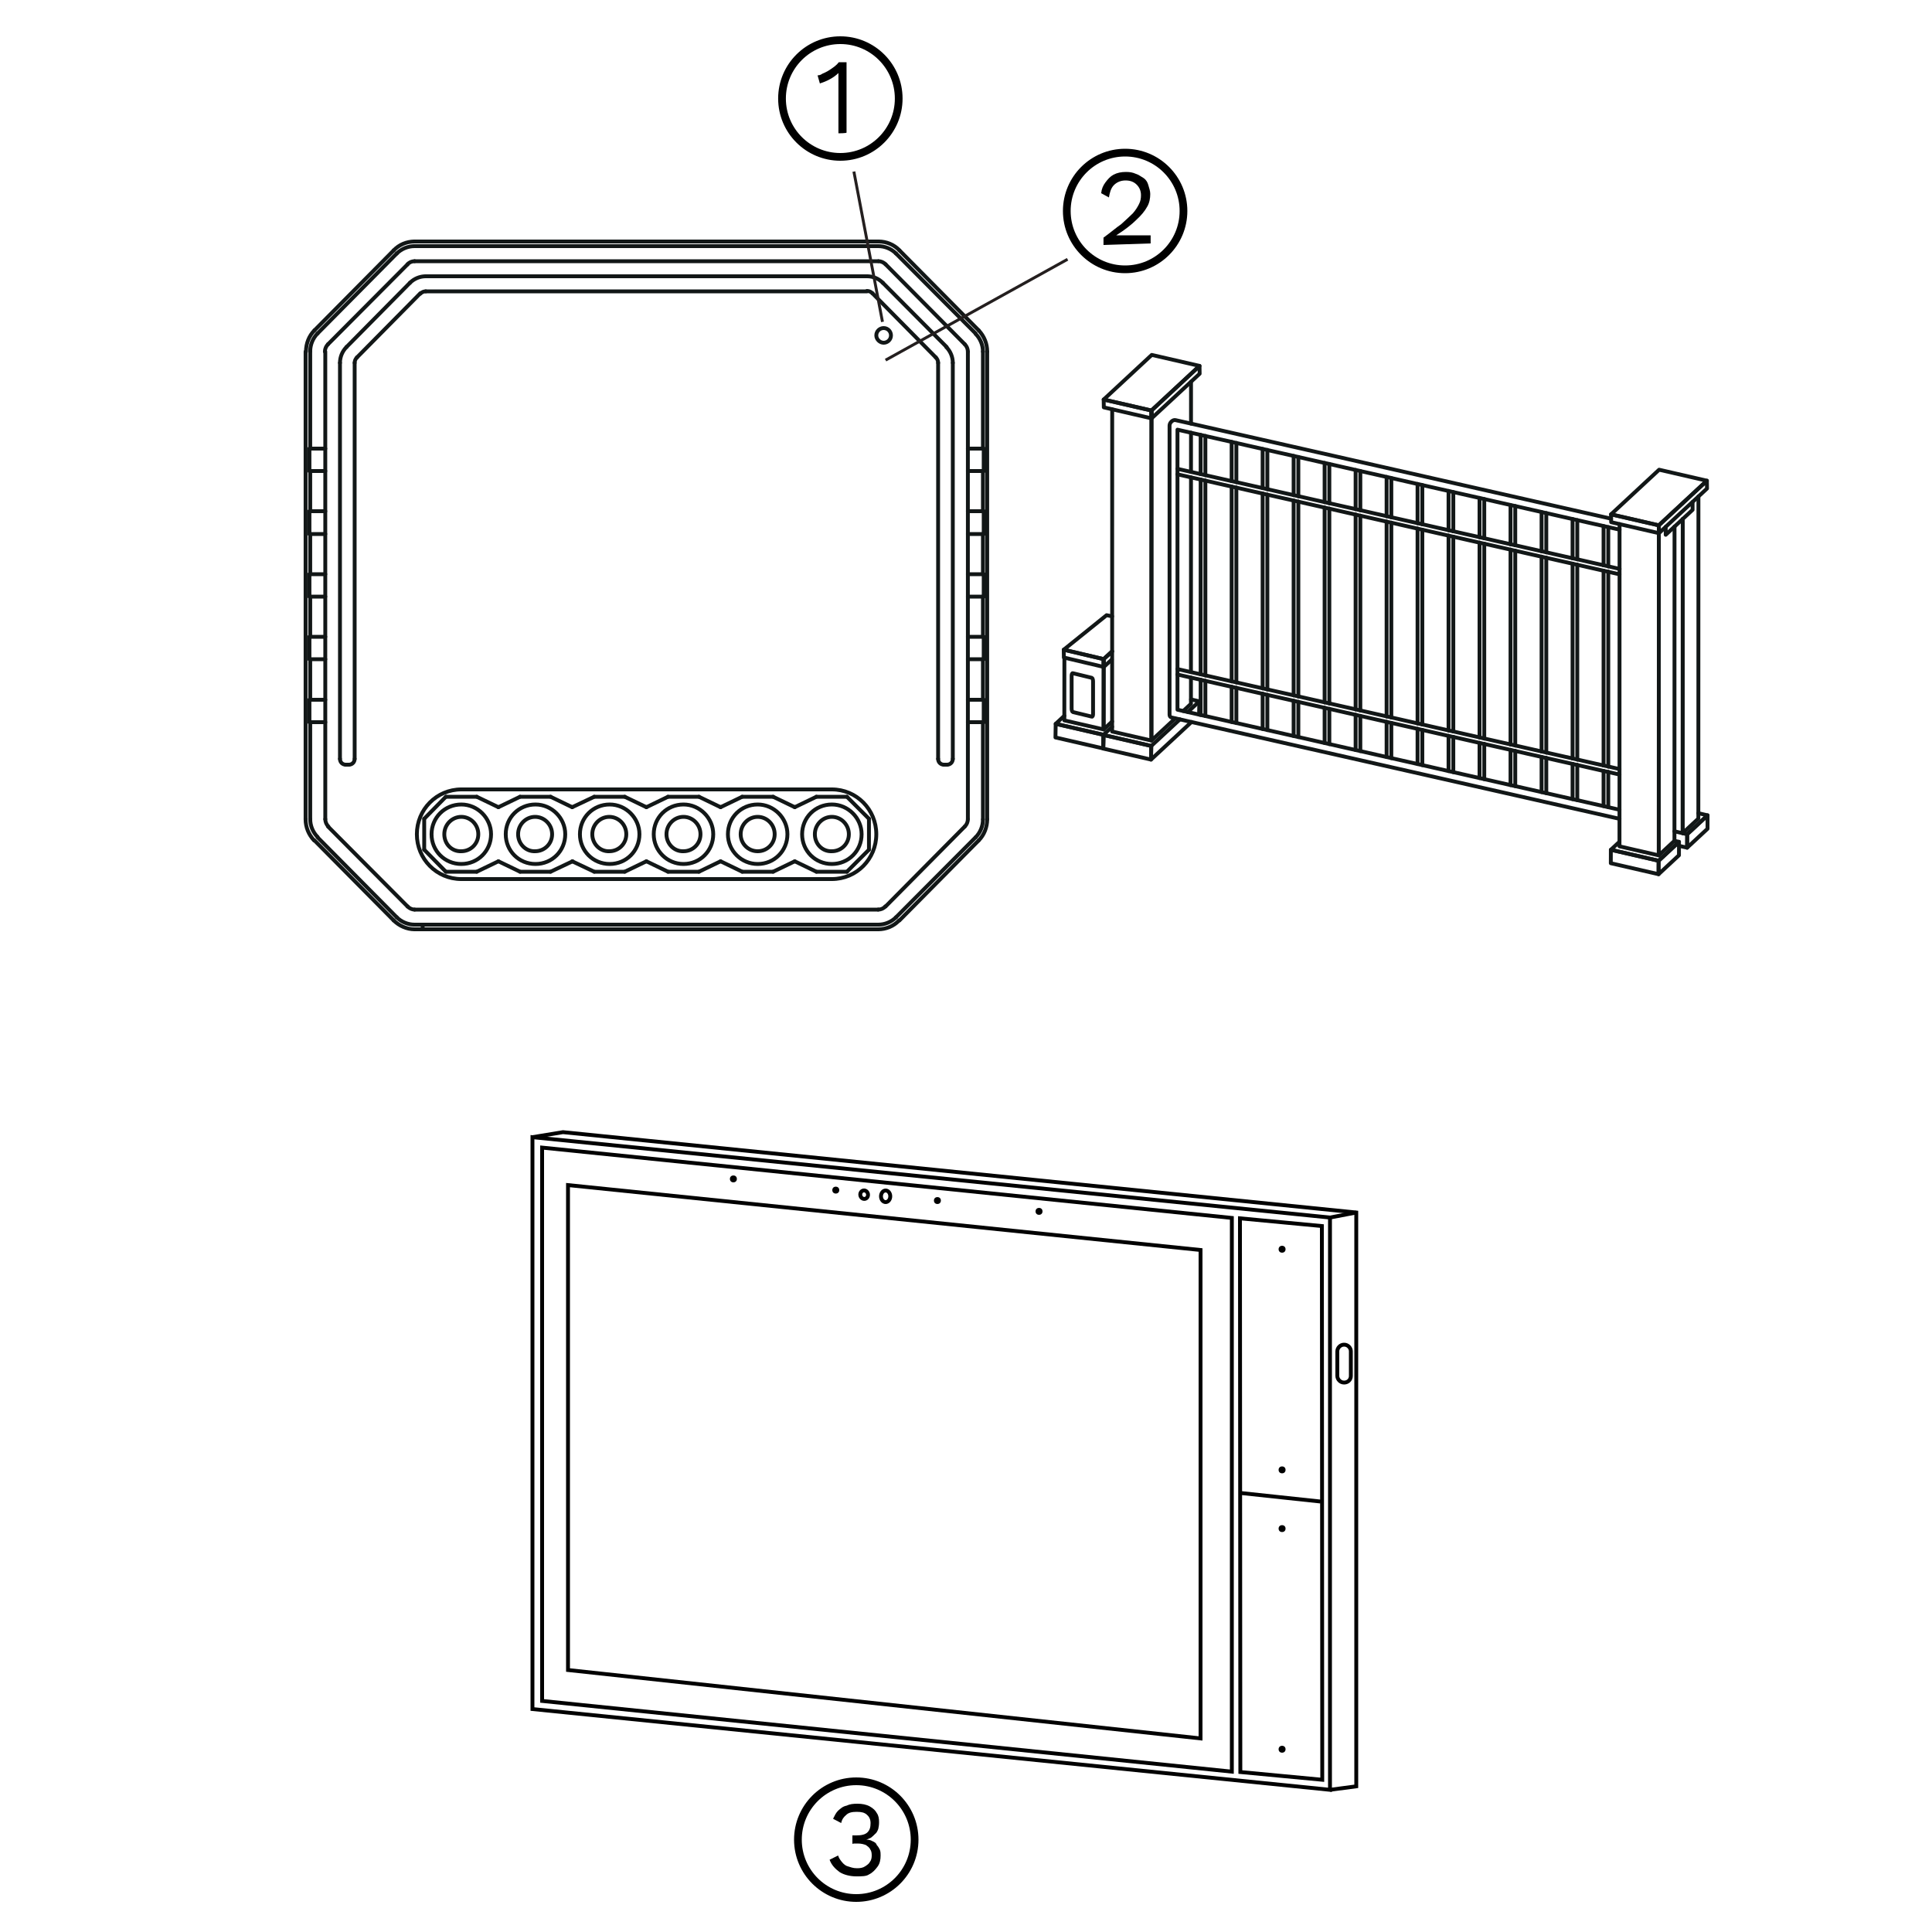 <?xml version="1.0" encoding="utf-8"?>
<!-- Generator: Adobe Illustrator 27.8.1, SVG Export Plug-In . SVG Version: 6.00 Build 0)  -->
<svg version="1.1" id="Layer_1" xmlns="http://www.w3.org/2000/svg" xmlns:xlink="http://www.w3.org/1999/xlink" x="0px" y="0px"
	 viewBox="0 0 500 500" style="enable-background:new 0 0 500 500;" xml:space="preserve">
<style type="text/css">
	.st0{fill:none;stroke:#000000;stroke-miterlimit:10;}
	.st1{fill:none;stroke:#000000;stroke-width:1;stroke-miterlimit:9.999;}
	.st2{display:none;}
	.st3{fill:none;stroke:#121717;stroke-linecap:round;stroke-linejoin:round;stroke-miterlimit:10;}
	.st4{fill:none;stroke:#241F1F;stroke-width:0.75;stroke-miterlimit:10;}
	.st5{fill:none;stroke:#000000;stroke-width:2;stroke-linecap:square;stroke-miterlimit:10;}
	.st6{fill:none;stroke:#000000;stroke-width:2;stroke-linecap:square;stroke-miterlimit:10;}
	.st7{enable-background:new    ;}
</style>
<polygon class="st0" points="344.2,463.2 137.8,442.3 137.8,294.3 344.2,315.1 "/>
<polygon class="st0" points="318.8,458.5 140.3,440.2 140.3,297 318.8,315.2 "/>
<polygon class="st0" points="342.2,460.6 321,458.6 320.9,315.3 342.1,317.3 "/>
<polygon class="st0" points="310.7,449.9 147,432.2 147,306.7 310.7,323.5 "/>
<polyline class="st0" points="137.8,294.3 145.7,293 351,313.8 351,462.3 344.2,463.2 
	"/>
<line class="st0" x1="321.2" y1="386.4" x2="341.8" y2="388.6"/>
<line class="st0" x1="344.2" y1="315.1" x2="351" y2="313.8"/>
<circle cx="189.8" cy="305.1" r="0.9"/>
<circle cx="216.3" cy="308" r="0.9"/>
<circle cx="242.6" cy="310.7" r="0.9"/>
<circle cx="268.9" cy="313.5" r="0.9"/>
<circle cx="331.8" cy="323.3" r="0.9"/>
<circle cx="331.8" cy="380.4" r="0.9"/>
<circle cx="331.8" cy="395.6" r="0.9"/>
<circle cx="331.8" cy="452.7" r="0.9"/>
<ellipse class="st0" cx="229.2" cy="309.6" rx="1.2" ry="1.5"/>
<ellipse transform="matrix(0.983 -0.182 0.182 0.983 -52.617 45.981)" class="st1" cx="223.792" cy="309.188" rx="1" ry="1.1"/>
<path class="st0" d="M347.9,357.8h-0.1c-0.9,0-1.7-0.8-1.7-1.7v-6.4
	c0-0.9,0.8-1.7,1.7-1.7h0.1c0.9,0,1.7,0.8,1.7,1.7v6.4
	C349.6,357.1,348.8,357.8,347.9,357.8z"/>
<g id="_x31_.2" class="st2">
</g>
<g id="_x31_.3" class="st2">
</g>
<g id="_x32_">
</g>
<g id="_x33_">
</g>
<g id="_x33_.1" class="st2">
</g>
<g id="_x34__-_stari" class="st2">
</g>
<line class="st3" x1="81.384" y1="85.5" x2="101.884" y2="64.8"/>
<line class="st3" x1="102.684" y1="65.6" x2="82.184" y2="86.3"/>
<line class="st3" x1="101.884" y1="238.2" x2="81.384" y2="217.5"/>
<line class="st3" x1="82.184" y1="216.7" x2="102.684" y2="237.4"/>
<line class="st3" x1="105.484" y1="68.4" x2="84.884" y2="89.1"/>
<line class="st3" x1="106.084" y1="73.2" x2="89.684" y2="89.8"/>
<line class="st3" x1="84.884" y1="213.9" x2="105.484" y2="234.6"/>
<line class="st3" x1="79.084" y1="212" x2="79.084" y2="91"/>
<line class="st3" x1="80.084" y1="170.6" x2="80.084" y2="164.8"/>
<line class="st3" x1="80.084" y1="154.4" x2="80.084" y2="148.6"/>
<line class="st3" x1="80.084" y1="138.2" x2="80.084" y2="132.3"/>
<line class="st3" x1="80.084" y1="121.9" x2="80.084" y2="116.1"/>
<line class="st3" x1="80.084" y1="186.9" x2="80.084" y2="181.1"/>
<line class="st3" x1="80.284" y1="91" x2="80.284" y2="116.1"/>
<line class="st3" x1="80.284" y1="121.9" x2="80.284" y2="132.3"/>
<line class="st3" x1="80.284" y1="138.2" x2="80.284" y2="148.6"/>
<line class="st3" x1="80.284" y1="154.4" x2="80.284" y2="164.8"/>
<line class="st3" x1="80.284" y1="170.6" x2="80.284" y2="181.1"/>
<line class="st3" x1="80.284" y1="186.9" x2="80.284" y2="212"/>
<line class="st3" x1="92.384" y1="92.5" x2="108.784" y2="75.9"/>
<line class="st3" x1="227.284" y1="240.5" x2="107.284" y2="240.5"/>
<line class="st3" x1="107.284" y1="239.3" x2="227.284" y2="239.3"/>
<line class="st3" x1="109.784" y1="219.9" x2="115.384" y2="225.6"/>
<line class="st3" x1="84.184" y1="212" x2="84.184" y2="91"/>
<line class="st3" x1="87.984" y1="93.9" x2="87.984" y2="196.4"/>
<line class="st3" x1="107.284" y1="235.4" x2="227.284" y2="235.4"/>
<line class="st3" x1="128.984" y1="222.9" x2="134.584" y2="225.6"/>
<line class="st3" x1="91.784" y1="196.4" x2="91.784" y2="93.9"/>
<line class="st3" x1="119.384" y1="227.5" x2="215.284" y2="227.5"/>
<line class="st3" x1="115.384" y1="225.6" x2="123.384" y2="225.6"/>
<line class="st3" x1="134.584" y1="225.6" x2="142.484" y2="225.6"/>
<line class="st3" x1="153.784" y1="225.6" x2="161.684" y2="225.6"/>
<line class="st3" x1="172.884" y1="225.6" x2="180.884" y2="225.6"/>
<line class="st3" x1="192.084" y1="225.6" x2="200.084" y2="225.6"/>
<line class="st3" x1="211.284" y1="225.6" x2="219.184" y2="225.6"/>
<line class="st3" x1="148.084" y1="222.9" x2="153.784" y2="225.6"/>
<line class="st3" x1="128.984" y1="208.9" x2="123.384" y2="206.2"/>
<line class="st3" x1="167.284" y1="222.9" x2="172.884" y2="225.6"/>
<line class="st3" x1="109.384" y1="239.8" x2="109.384" y2="240"/>
<line class="st3" x1="109.784" y1="211.9" x2="109.784" y2="219.9"/>
<line class="st3" x1="219.184" y1="206.2" x2="211.284" y2="206.2"/>
<line class="st3" x1="200.084" y1="206.2" x2="192.084" y2="206.2"/>
<line class="st3" x1="180.884" y1="206.2" x2="172.884" y2="206.2"/>
<line class="st3" x1="161.684" y1="206.2" x2="153.784" y2="206.2"/>
<line class="st3" x1="142.484" y1="206.2" x2="134.584" y2="206.2"/>
<line class="st3" x1="123.384" y1="206.2" x2="115.384" y2="206.2"/>
<line class="st3" x1="215.284" y1="204.3" x2="119.384" y2="204.3"/>
<line class="st3" x1="148.084" y1="208.9" x2="142.484" y2="206.2"/>
<line class="st3" x1="186.484" y1="222.9" x2="192.084" y2="225.6"/>
<line class="st3" x1="167.284" y1="208.9" x2="161.684" y2="206.2"/>
<line class="st3" x1="89.484" y1="197.9" x2="90.284" y2="197.9"/>
<line class="st3" x1="244.284" y1="197.9" x2="245.084" y2="197.9"/>
<line class="st3" x1="205.684" y1="222.9" x2="211.284" y2="225.6"/>
<line class="st3" x1="186.484" y1="208.9" x2="180.884" y2="206.2"/>
<line class="st3" x1="84.184" y1="186.9" x2="80.084" y2="186.9"/>
<line class="st3" x1="250.484" y1="186.9" x2="254.584" y2="186.9"/>
<line class="st3" x1="205.684" y1="208.9" x2="200.084" y2="206.2"/>
<line class="st3" x1="84.184" y1="181.1" x2="80.084" y2="181.1"/>
<line class="st3" x1="250.484" y1="181.1" x2="254.584" y2="181.1"/>
<line class="st3" x1="84.184" y1="170.6" x2="80.084" y2="170.6"/>
<line class="st3" x1="250.484" y1="170.6" x2="254.584" y2="170.6"/>
<line class="st3" x1="80.084" y1="164.8" x2="84.184" y2="164.8"/>
<line class="st3" x1="250.484" y1="164.8" x2="254.584" y2="164.8"/>
<line class="st3" x1="84.184" y1="154.4" x2="80.084" y2="154.4"/>
<line class="st3" x1="250.484" y1="154.4" x2="254.584" y2="154.4"/>
<line class="st3" x1="224.884" y1="211.9" x2="219.184" y2="206.2"/>
<line class="st3" x1="115.384" y1="206.2" x2="109.784" y2="211.9"/>
<line class="st3" x1="80.084" y1="148.6" x2="84.184" y2="148.6"/>
<line class="st3" x1="250.484" y1="148.6" x2="254.584" y2="148.6"/>
<line class="st3" x1="84.184" y1="138.2" x2="80.084" y2="138.2"/>
<line class="st3" x1="250.484" y1="138.2" x2="254.584" y2="138.2"/>
<line class="st3" x1="80.084" y1="132.3" x2="84.184" y2="132.3"/>
<line class="st3" x1="250.484" y1="132.3" x2="254.584" y2="132.3"/>
<line class="st3" x1="134.584" y1="206.2" x2="128.984" y2="208.9"/>
<line class="st3" x1="84.184" y1="121.9" x2="80.084" y2="121.9"/>
<line class="st3" x1="250.484" y1="121.9" x2="254.584" y2="121.9"/>
<line class="st3" x1="80.084" y1="116.1" x2="84.184" y2="116.1"/>
<line class="st3" x1="250.484" y1="116.1" x2="254.584" y2="116.1"/>
<line class="st3" x1="153.784" y1="206.2" x2="148.084" y2="208.9"/>
<line class="st3" x1="123.384" y1="225.6" x2="128.984" y2="222.9"/>
<line class="st3" x1="172.884" y1="206.2" x2="167.284" y2="208.9"/>
<line class="st3" x1="224.884" y1="219.9" x2="224.884" y2="211.9"/>
<line class="st3" x1="142.484" y1="225.6" x2="148.184" y2="222.9"/>
<line class="st3" x1="192.084" y1="206.2" x2="186.484" y2="208.9"/>
<line class="st3" x1="161.684" y1="225.6" x2="167.284" y2="222.9"/>
<line class="st3" x1="211.284" y1="206.2" x2="205.684" y2="208.9"/>
<line class="st3" x1="242.784" y1="93.9" x2="242.784" y2="196.4"/>
<line class="st3" x1="246.584" y1="196.4" x2="246.584" y2="93.9"/>
<line class="st3" x1="180.884" y1="225.6" x2="186.484" y2="222.9"/>
<line class="st3" x1="110.184" y1="75.4" x2="224.384" y2="75.4"/>
<line class="st3" x1="224.384" y1="71.5" x2="110.184" y2="71.5"/>
<line class="st3" x1="250.484" y1="212" x2="250.484" y2="91"/>
<line class="st3" x1="254.384" y1="212" x2="254.384" y2="186.9"/>
<line class="st3" x1="254.384" y1="181.1" x2="254.384" y2="170.6"/>
<line class="st3" x1="254.384" y1="164.8" x2="254.384" y2="154.4"/>
<line class="st3" x1="254.384" y1="148.6" x2="254.384" y2="138.2"/>
<line class="st3" x1="254.384" y1="132.3" x2="254.384" y2="121.9"/>
<line class="st3" x1="254.384" y1="116.1" x2="254.384" y2="91"/>
<line class="st3" x1="254.584" y1="116.1" x2="254.584" y2="121.9"/>
<line class="st3" x1="254.584" y1="132.3" x2="254.584" y2="138.2"/>
<line class="st3" x1="254.584" y1="148.6" x2="254.584" y2="154.4"/>
<line class="st3" x1="254.584" y1="164.8" x2="254.584" y2="170.6"/>
<line class="st3" x1="254.584" y1="181.1" x2="254.584" y2="186.9"/>
<line class="st3" x1="255.484" y1="91" x2="255.484" y2="212"/>
<line class="st3" x1="200.084" y1="225.6" x2="205.684" y2="222.9"/>
<line class="st3" x1="227.284" y1="67.6" x2="107.284" y2="67.6"/>
<line class="st3" x1="227.284" y1="63.7" x2="107.284" y2="63.7"/>
<line class="st3" x1="107.284" y1="62.5" x2="227.284" y2="62.5"/>
<line class="st3" x1="219.184" y1="225.6" x2="224.884" y2="219.9"/>
<line class="st3" x1="225.784" y1="75.9" x2="242.184" y2="92.5"/>
<line class="st3" x1="229.184" y1="234.6" x2="249.684" y2="213.9"/>
<line class="st3" x1="244.984" y1="89.8" x2="228.484" y2="73.2"/>
<line class="st3" x1="249.684" y1="89.1" x2="229.184" y2="68.4"/>
<line class="st3" x1="231.884" y1="237.4" x2="252.484" y2="216.7"/>
<line class="st3" x1="253.284" y1="217.5" x2="232.784" y2="238.2"/>
<line class="st3" x1="252.484" y1="86.3" x2="231.884" y2="65.6"/>
<line class="st3" x1="232.784" y1="64.8" x2="253.284" y2="85.5"/>
<path class="st3" d="M119.384,204.3c-6.4,0-11.5,5.2-11.5,11.6
	c0,6.4,5.1,11.6,11.5,11.6"/>
<path class="st3" d="M111.684,215.9c0-4.3,3.4-7.7,7.7-7.7
	c4.2,0,7.7,3.5,7.7,7.7c0,4.3-3.4,7.7-7.7,7.7
	C115.084,223.6,111.684,220.2,111.684,215.9z"/>
<path class="st3" d="M130.884,215.9c0-4.3,3.4-7.7,7.7-7.7
	c4.2,0,7.7,3.5,7.7,7.7c0,4.3-3.4,7.7-7.7,7.7
	C134.284,223.6,130.884,220.2,130.884,215.9z"/>
<path class="st3" d="M150.084,215.9c0-4.3,3.4-7.7,7.7-7.7
	c4.2,0,7.7,3.5,7.7,7.7c0,4.3-3.4,7.7-7.7,7.7
	C153.484,223.6,150.084,220.2,150.084,215.9z"/>
<path class="st3" d="M79.084,212c0,2.1,0.8,4,2.2,5.5"/>
<path class="st3" d="M101.884,238.2c1.4,1.4,3.4,2.3,5.4,2.3"/>
<path class="st3" d="M80.284,212c0,1.7,0.7,3.4,1.9,4.6"/>
<path class="st3" d="M102.684,237.4c1.2,1.2,2.9,1.9,4.6,1.9"/>
<path class="st3" d="M114.984,215.9c0-2.5,2-4.5,4.4-4.5s4.4,2,4.4,4.5
	s-2,4.4-4.4,4.4C116.884,220.4,114.984,218.4,114.984,215.9z"/>
<path class="st3" d="M134.084,215.9c0-2.5,2-4.5,4.4-4.5s4.4,2,4.4,4.5
	s-2,4.4-4.4,4.4C136.084,220.4,134.084,218.4,134.084,215.9z"/>
<path class="st3" d="M153.284,215.9c0-2.5,2-4.5,4.4-4.5s4.4,2,4.4,4.5
	s-2,4.4-4.4,4.4C155.284,220.4,153.284,218.4,153.284,215.9z"/>
<path class="st3" d="M105.484,234.6c0.5,0.5,1.2,0.8,1.8,0.8"/>
<path class="st3" d="M84.184,212c0,0.7,0.3,1.4,0.8,1.9"/>
<path class="st3" d="M87.984,196.4c0,0.9,0.7,1.5,1.5,1.5"/>
<path class="st3" d="M90.284,197.9c0.9,0,1.5-0.7,1.5-1.5"/>
<path class="st3" d="M107.284,62.5c-2,0-4,0.8-5.4,2.3"/>
<path class="st3" d="M81.384,85.5c-1.4,1.4-2.2,3.4-2.2,5.5"/>
<path class="st3" d="M107.284,63.7c-1.7,0-3.4,0.7-4.6,1.9"/>
<path class="st3" d="M82.184,86.3C80.984,87.5,80.284,89.2,80.284,90.9"/>
<path class="st3" d="M110.184,71.5c-1.5,0-3,0.6-4.1,1.7"/>
<path class="st3" d="M89.684,89.8c-1.1,1.1-1.7,2.6-1.7,4.1"/>
<path class="st3" d="M107.284,67.6c-0.7,0-1.4,0.3-1.8,0.8"/>
<path class="st3" d="M84.884,89.1c-0.5,0.5-0.8,1.2-0.8,1.9"/>
<path class="st3" d="M92.384,92.5c-0.4,0.4-0.6,0.9-0.6,1.4"/>
<path class="st3" d="M110.184,75.4c-0.5,0-1,0.2-1.4,0.6"/>
<path class="st3" d="M215.284,227.5c6.4,0,11.5-5.2,11.5-11.6
	c0-6.4-5.1-11.6-11.5-11.6"/>
<path class="st3" d="M169.184,215.9c0-4.3,3.4-7.7,7.7-7.7
	c4.2,0,7.7,3.5,7.7,7.7c0,4.3-3.4,7.7-7.7,7.7
	C172.684,223.6,169.184,220.2,169.184,215.9z"/>
<path class="st3" d="M188.384,215.9c0-4.3,3.4-7.7,7.7-7.7
	c4.2,0,7.7,3.5,7.7,7.7c0,4.3-3.4,7.7-7.7,7.7
	C191.884,223.6,188.384,220.2,188.384,215.9z"/>
<path class="st3" d="M207.584,215.9c0-4.3,3.4-7.7,7.7-7.7
	c4.2,0,7.7,3.5,7.7,7.7c0,4.3-3.4,7.7-7.7,7.7
	C210.984,223.6,207.584,220.2,207.584,215.9z"/>
<path class="st3" d="M253.284,217.5c1.4-1.4,2.2-3.4,2.2-5.5"/>
<path class="st3" d="M227.284,240.5c2,0,4-0.8,5.4-2.3"/>
<path class="st3" d="M252.484,216.7c1.2-1.2,1.9-2.9,1.9-4.6"/>
<path class="st3" d="M227.284,239.3c1.7,0,3.4-0.7,4.6-1.9"/>
<path class="st3" d="M172.484,215.9c0-2.5,2-4.5,4.4-4.5s4.4,2,4.4,4.5
	s-2,4.4-4.4,4.4C174.484,220.4,172.484,218.4,172.484,215.9z"/>
<path class="st3" d="M191.684,215.9c0-2.5,2-4.5,4.4-4.5s4.4,2,4.4,4.5
	s-2,4.4-4.4,4.4S191.684,218.4,191.684,215.9z"/>
<path class="st3" d="M210.884,215.9c0-2.5,2-4.5,4.4-4.5s4.4,2,4.4,4.5
	s-2,4.4-4.4,4.4C212.784,220.4,210.884,218.4,210.884,215.9z"/>
<path class="st3" d="M249.684,213.9c0.5-0.5,0.8-1.2,0.8-1.9"/>
<path class="st3" d="M227.284,235.4c0.7,0,1.4-0.3,1.8-0.8"/>
<path class="st3" d="M242.784,196.4c0,0.9,0.7,1.5,1.5,1.5"/>
<path class="st3" d="M245.084,197.9c0.9,0,1.5-0.7,1.5-1.5"/>
<path class="st3" d="M255.484,91c0-2.1-0.8-4-2.2-5.5"/>
<path class="st3" d="M232.784,64.8c-1.4-1.5-3.4-2.3-5.4-2.3"/>
<path class="st3" d="M254.384,91c0-1.7-0.7-3.4-1.9-4.6"/>
<path class="st3" d="M231.884,65.6c-1.2-1.2-2.9-1.9-4.6-1.9"/>
<path class="st3" d="M246.584,93.9c0-1.5-0.6-3-1.7-4.1"/>
<path class="st3" d="M228.484,73.2c-1.1-1.1-2.5-1.7-4.1-1.7"/>
<path class="st3" d="M229.184,68.4c-0.5-0.5-1.2-0.8-1.8-0.8"/>
<path class="st3" d="M250.484,91c0-0.7-0.3-1.4-0.8-1.9"/>
<path class="st3" d="M225.784,75.9c-0.4-0.4-0.9-0.6-1.4-0.6"/>
<path class="st3" d="M242.784,93.9c0-0.5-0.2-1-0.6-1.4"/>
<path class="st3" d="M226.784,86.8c0-1.1,0.9-1.9,1.9-1.9
	c1.1,0,1.9,0.9,1.9,1.9c0,1.1-0.9,1.9-1.9,1.9
	C227.684,88.7,226.784,87.8,226.784,86.8z"/>
<g id="Layer_14">
	<line class="st4" x1="228.384" y1="83.3" x2="220.984" y2="44.4"/>
	<line class="st4" x1="229.184" y1="93.2" x2="276.284" y2="67.1"/>
</g>
<g id="Layer_13" class="st2">
</g>
<g id="_x35_">
</g>
<g id="_x36_">
</g>
<g id="Layer_11" class="st2">
</g>
<ellipse class="st5" cx="217.484" cy="25.5" rx="15.1" ry="15.1"/>
<circle class="st6" cx="291.184" cy="54.6" r="15.1"/>
<g>
	<path d="M216.984,34.5V21.1c0-0.4,0-0.7,0-1.1s0-0.7,0-1.1
		C216.384,19.5,215.684,20,214.784,20.5s-1.7,0.8-2.6,1.1L211.584,19.5
		c0.4,0,0.8-0.1,1.2-0.4c0.5-0.2,1.1-0.5,1.6-0.8
		c0.6-0.4,1.1-0.7,1.6-1.1S216.784,16.5,217.084,16.1h2v18.2
		C219.184,34.5,216.984,34.5,216.984,34.5z"/>
</g>
<g>
	<path d="M285.584,63.4V61.5c1.8-1.3,3.3-2.6,4.6-3.5
		c1.2-1.1,2.2-2,3-2.8c0.7-0.8,1.2-1.6,1.6-2.4
		c0.4-0.8,0.5-1.5,0.5-2.3c0-1.1-0.4-2-1.1-2.7
		s-1.6-1.1-2.9-1.1s-2.3,0.5-3,1.2c-0.8,0.8-1.1,2-1.3,3.2
		l-2-1.1c0.1-1.1,0.5-2,1.1-2.8s1.2-1.5,2.1-2c1-0.5,2-0.7,3.2-0.7
		c1,0,1.7,0.1,2.6,0.5c0.7,0.2,1.3,0.7,2,1.1
		c0.7,0.5,1,1.1,1.2,1.8s0.5,1.5,0.5,2.3c0,1.1-0.2,2.3-0.8,3.3
		c-0.6,1.1-1.5,2.2-2.8,3.4c-1.2,1.2-3,2.6-5.2,4l0,0
		c0.2,0,0.5,0,0.8,0c0.4,0,0.7,0,1.1,0s0.6,0,0.8,0h6.2V63L285.584,63.4
		L285.584,63.4z"/>
</g>
<circle class="st6" cx="221.6" cy="476.1" r="15.1"/>
<g>
	<path d="M221.6,485.6c-1.6,0-3.2-0.4-4.3-1.1
		c-1.1-0.8-2.1-1.8-2.6-3.2l2.2-1.1
		c0.2,0.7,0.6,1.2,1,1.7s1,1,1.5,1.1c0.7,0.2,1.3,0.5,2.4,0.5
		c0.8,0,1.5-0.1,2.1-0.5s1-0.7,1.2-1.1c0.4-0.5,0.5-1.1,0.5-1.7
		c0-0.7-0.1-1.2-0.4-1.6c-0.2-0.5-0.7-0.8-1.1-1.1
		c-0.5-0.2-1.2-0.4-2.1-0.4c-0.2,0-0.5,0-0.7,0s-0.5,0-0.7,0.1V475
		c0.1,0,0.4,0,0.5,0s0.4,0,0.5,0c1.3,0,2.3-0.2,2.9-0.8
		c0.6-0.6,0.8-1.3,0.8-2.4c0-1-0.4-1.7-1-2.2
		s-1.3-0.7-2.6-0.7c-1.2,0-2.1,0.2-2.7,0.8
		c-0.6,0.5-1.1,1.1-1.3,2.1l-2.1-1.1
		c0.4-0.8,0.7-1.5,1.3-2.1c0.7-0.6,1.2-1.1,2.2-1.3
		c0.8-0.4,1.7-0.5,2.8-0.5c1.2,0,2.3,0.2,3.2,0.7
		s1.5,1.1,1.8,1.7c0.5,0.7,0.6,1.5,0.6,2.4
		c0,0.7-0.1,1.2-0.2,1.7c-0.2,0.6-0.5,1.1-0.8,1.3
		c-0.4,0.4-0.7,0.7-1.1,1c-0.5,0.2-0.8,0.4-1.2,0.5l0,0
		c0.6,0,1.1,0.1,1.6,0.4c0.5,0.2,1,0.5,1.1,1
		c0.4,0.4,0.6,0.8,0.8,1.2c0.2,0.5,0.2,1,0.2,1.5
		c0,1.1-0.2,2.1-0.8,2.9s-1.2,1.5-2.2,2
		C224.2,485.6,223,485.6,221.6,485.6z"/>
</g>
<g>
	<g id="_x31_9_00000094585858652193690900000004938015297336405152_">
		<g>
			<g class="st7">
				<g>
					<polygon class="st3" points="273.214,187.326 273.152,190.852 285.512,193.696 
						285.574,190.169 					"/>
				</g>
				<g>
					<line class="st3" x1="285.574" y1="190.169" x2="285.512" y2="193.696"/>
				</g>
				<g>
					<polyline class="st3" points="275.448,185.252 273.214,187.326 285.574,190.169 
						287.817,188.087 					"/>
				</g>
			</g>
		</g>
		<g>
			<g class="st7">
				<g>
					<polyline class="st3" points="275.465,170.202 275.446,186.435 285.615,188.774 
						285.635,170.858 					"/>
				</g>
				<g>
					<polyline class="st3" points="285.635,170.858 285.615,188.774 287.817,186.729 					"/>
				</g>
			</g>
		</g>
		<g>
			<g class="st7">
				<g>
					<polygon class="st3" points="275.295,168.145 275.329,170.17 285.657,172.605 285.622,170.58 
											"/>
				</g>
				<g>
					<polyline class="st3" points="287.817,168.574 285.622,170.58 285.657,172.605 
						287.736,170.686 					"/>
				</g>
				<g>
					<polyline class="st3" points="287.817,159.503 286.387,159.211 275.295,168.145 285.622,170.58 
						287.817,168.574 					"/>
				</g>
			</g>
		</g>
	</g>
	<path class="st3" d="M277.652,184.274l4.913,1.194c0.174,0.066,0.316-0.229,0.316-0.66
		v-8.484c0-0.431-0.141-0.834-0.316-0.901l-4.913-1.194
		c-0.174-0.066-0.316,0.229-0.316,0.66v8.484
		C277.336,183.804,277.478,184.208,277.652,184.274z"/>
</g>
<g id="_x31_9_5_">
	<g>
		<g class="st7">
			<g>
				<polygon class="st3" points="285.584,190.209 285.522,193.735 297.883,196.579 
					297.945,193.053 				"/>
			</g>
			<g>
				<line class="st3" x1="310.326" y1="184.936" x2="310.386" y2="181.502"/>
				<polyline class="st3" points="297.945,193.053 297.883,196.579 308.365,186.846 				"/>
			</g>
			<g>
				<polyline class="st3" points="307.4,184.274 310.386,181.502 308.236,181.007 				"/>
				<polyline class="st3" points="285.584,190.209 297.945,193.053 305.362,186.166 				"/>
			</g>
		</g>
	</g>
	<g>
		<g class="st7">
			<g>
				<polyline class="st3" points="287.837,105.925 287.817,189.318 297.985,191.657 
					298.005,106.523 				"/>
			</g>
			<g>
				<line class="st3" x1="308.23" y1="122.128" x2="308.233" y2="111.983"/>
				<line class="st3" x1="308.218" y1="173.941" x2="308.23" y2="123.541"/>
				<polyline class="st3" points="306.224,184.008 308.216,182.158 308.218,175.353 				"/>
				<polyline class="st3" points="298.005,106.523 297.985,191.657 304.134,185.948 				"/>
				<line class="st3" x1="308.233" y1="109.63" x2="308.236" y2="98.791"/>
			</g>
		</g>
	</g>
	<g>
		<g class="st7">
			<g>
				<polygon class="st3" points="285.632,103.401 285.666,105.426 298.027,108.27 297.992,106.245 
									"/>
			</g>
			<g>
				<polygon class="st3" points="297.992,106.245 298.027,108.27 310.468,96.719 310.434,94.694 
									"/>
			</g>
			<g>
				<polygon class="st3" points="285.632,103.401 297.992,106.245 310.434,94.694 298.073,91.85 				
					"/>
			</g>
		</g>
	</g>
</g>
<g>
	<g class="st7">
		<g>
			<polyline class="st3" points="434.519,218.894 436.63,219.38 436.642,215.901 433.346,215.143 
							"/>
		</g>
		<g>
			<polygon class="st3" points="436.642,215.901 436.63,219.38 441.905,214.483 441.916,211.004 			
				"/>
		</g>
		<g>
			<polyline class="st3" points="436.642,215.901 441.916,211.004 439.552,210.46 			"/>
		</g>
	</g>
</g>
<g>
	<line class="st3" x1="435.476" y1="215.625" x2="435.496" y2="134.308"/>
</g>
<g>
	<polyline class="st3" points="435.496,134.308 435.476,215.625 439.532,211.859 439.552,128.492 	
		"/>
</g>
<g>
	<g>
		<g>
			<line class="st3" x1="392.146" y1="141.114" x2="392.146" y2="130.965"/>
			<line class="st3" x1="392.146" y1="192.932" x2="392.146" y2="142.532"/>
			<line class="st3" x1="392.146" y1="203.448" x2="392.146" y2="194.351"/>
			<line class="st3" x1="390.923" y1="192.651" x2="390.923" y2="142.251"/>
			<line class="st3" x1="390.923" y1="203.179" x2="390.923" y2="194.069"/>
			<line class="st3" x1="390.923" y1="140.845" x2="390.923" y2="130.696"/>
		</g>
		<g>
			<line class="st3" x1="384.125" y1="139.304" x2="384.125" y2="129.156"/>
			<line class="st3" x1="384.125" y1="191.123" x2="384.125" y2="140.71"/>
			<line class="st3" x1="384.125" y1="201.638" x2="384.125" y2="192.541"/>
			<line class="st3" x1="382.902" y1="190.841" x2="382.902" y2="140.441"/>
			<line class="st3" x1="382.902" y1="201.357" x2="382.902" y2="192.26"/>
			<line class="st3" x1="382.902" y1="139.023" x2="382.902" y2="128.875"/>
		</g>
		<g>
			<line class="st3" x1="376.116" y1="137.495" x2="376.116" y2="127.346"/>
			<line class="st3" x1="376.116" y1="189.301" x2="376.116" y2="138.901"/>
			<line class="st3" x1="376.116" y1="199.828" x2="376.116" y2="190.719"/>
			<line class="st3" x1="374.881" y1="189.032" x2="374.881" y2="138.62"/>
			<line class="st3" x1="374.881" y1="199.547" x2="374.881" y2="190.45"/>
			<line class="st3" x1="374.881" y1="137.213" x2="374.881" y2="127.065"/>
		</g>
		<g>
			<polyline class="st3" points="368.095,125.524 368.095,125.537 368.095,135.673 			"/>
			<line class="st3" x1="368.095" y1="187.491" x2="368.095" y2="137.091"/>
			<line class="st3" x1="368.095" y1="198.007" x2="368.095" y2="188.91"/>
			<line class="st3" x1="366.861" y1="187.21" x2="366.861" y2="136.81"/>
			<line class="st3" x1="366.861" y1="197.725" x2="366.861" y2="188.628"/>
			<line class="st3" x1="366.861" y1="135.392" x2="366.861" y2="125.255"/>
		</g>
		<g>
			<line class="st3" x1="360.074" y1="133.863" x2="360.074" y2="123.715"/>
			<line class="st3" x1="360.074" y1="185.669" x2="360.074" y2="135.269"/>
			<line class="st3" x1="360.074" y1="196.197" x2="360.074" y2="187.088"/>
			<line class="st3" x1="358.852" y1="185.4" x2="358.852" y2="135"/>
			<line class="st3" x1="358.852" y1="195.916" x2="358.852" y2="186.819"/>
			<line class="st3" x1="358.852" y1="133.582" x2="358.852" y2="123.433"/>
		</g>
		<g>
			<line class="st3" x1="352.053" y1="132.041" x2="352.053" y2="121.893"/>
			<line class="st3" x1="352.053" y1="183.86" x2="352.053" y2="133.46"/>
			<line class="st3" x1="352.053" y1="194.375" x2="352.053" y2="185.278"/>
			<line class="st3" x1="350.831" y1="183.579" x2="350.831" y2="133.178"/>
			<line class="st3" x1="350.831" y1="194.106" x2="350.831" y2="184.997"/>
			<line class="st3" x1="350.831" y1="131.76" x2="350.831" y2="121.624"/>
		</g>
		<g>
			<line class="st3" x1="344.033" y1="130.232" x2="344.033" y2="120.083"/>
			<line class="st3" x1="344.033" y1="182.038" x2="344.033" y2="131.638"/>
			<line class="st3" x1="344.033" y1="192.566" x2="344.033" y2="183.456"/>
			<line class="st3" x1="342.81" y1="181.769" x2="342.81" y2="131.369"/>
			<line class="st3" x1="342.81" y1="192.284" x2="342.81" y2="183.187"/>
			<line class="st3" x1="342.81" y1="129.951" x2="342.81" y2="119.802"/>
		</g>
		<g>
			<line class="st3" x1="336.012" y1="128.41" x2="336.012" y2="118.274"/>
			<line class="st3" x1="336.012" y1="180.228" x2="336.012" y2="129.828"/>
			<line class="st3" x1="336.012" y1="190.744" x2="336.012" y2="181.647"/>
			<line class="st3" x1="334.789" y1="179.947" x2="334.789" y2="129.547"/>
			<line class="st3" x1="334.789" y1="190.475" x2="334.789" y2="181.365"/>
			<line class="st3" x1="334.789" y1="128.141" x2="334.789" y2="117.992"/>
		</g>
		<g>
			<line class="st3" x1="327.991" y1="126.6" x2="327.991" y2="116.452"/>
			<line class="st3" x1="327.991" y1="178.419" x2="327.991" y2="128.019"/>
			<line class="st3" x1="327.991" y1="188.934" x2="327.991" y2="179.837"/>
			<line class="st3" x1="326.768" y1="178.138" x2="326.768" y2="127.737"/>
			<line class="st3" x1="326.768" y1="188.653" x2="326.768" y2="179.556"/>
			<line class="st3" x1="326.768" y1="126.319" x2="326.768" y2="116.183"/>
		</g>
		<g>
			<line class="st3" x1="319.97" y1="124.778" x2="319.97" y2="114.642"/>
			<polyline class="st3" points="319.97,178.015 319.97,187.112 319.97,187.124 			"/>
			<line class="st3" x1="319.97" y1="176.597" x2="319.97" y2="126.197"/>
			<line class="st3" x1="318.747" y1="176.328" x2="318.747" y2="125.928"/>
			<line class="st3" x1="318.747" y1="186.843" x2="318.747" y2="177.746"/>
			<line class="st3" x1="318.747" y1="124.509" x2="318.747" y2="114.361"/>
		</g>
		<g>
			<polyline class="st3" points="311.949,112.82 311.949,112.833 311.949,122.969 			"/>
			<line class="st3" x1="311.949" y1="185.303" x2="311.949" y2="176.206"/>
			<line class="st3" x1="311.949" y1="174.787" x2="311.949" y2="124.387"/>
			<line class="st3" x1="310.726" y1="174.506" x2="310.726" y2="124.106"/>
			<polyline class="st3" points="310.726,175.924 310.726,185.021 310.726,185.034 			"/>
			<line class="st3" x1="310.726" y1="122.688" x2="310.726" y2="112.551"/>
		</g>
		<g>
			<line class="st3" x1="416.221" y1="146.567" x2="416.221" y2="136.419"/>
			<line class="st3" x1="416.221" y1="198.373" x2="416.221" y2="147.973"/>
			<line class="st3" x1="416.221" y1="208.901" x2="416.221" y2="199.792"/>
			<line class="st3" x1="414.999" y1="198.104" x2="414.999" y2="147.704"/>
			<line class="st3" x1="414.999" y1="208.62" x2="414.999" y2="199.523"/>
			<line class="st3" x1="414.999" y1="146.286" x2="414.999" y2="136.137"/>
		</g>
		<g>
			<line class="st3" x1="408.2" y1="144.745" x2="408.2" y2="134.609"/>
			<line class="st3" x1="408.2" y1="196.564" x2="408.2" y2="146.164"/>
			<line class="st3" x1="408.2" y1="207.079" x2="408.2" y2="197.982"/>
			<line class="st3" x1="406.978" y1="196.283" x2="406.978" y2="145.882"/>
			<line class="st3" x1="406.978" y1="206.81" x2="406.978" y2="197.701"/>
			<polyline class="st3" points="406.978,144.476 406.978,134.328 406.978,134.303 			"/>
		</g>
		<g>
			<line class="st3" x1="400.179" y1="142.936" x2="400.179" y2="132.787"/>
			<line class="st3" x1="400.179" y1="194.754" x2="400.179" y2="144.354"/>
			<line class="st3" x1="400.179" y1="205.269" x2="400.179" y2="196.173"/>
			<line class="st3" x1="398.957" y1="194.473" x2="398.957" y2="144.073"/>
			<line class="st3" x1="398.957" y1="204.988" x2="398.957" y2="195.891"/>
			<polyline class="st3" points="398.957,142.654 398.957,132.518 398.957,132.506 			"/>
		</g>
		<g>
			<line class="st3" x1="318.747" y1="125.928" x2="311.949" y2="124.387"/>
			<line class="st3" x1="419.119" y1="148.634" x2="416.221" y2="147.973"/>
			<line class="st3" x1="406.978" y1="145.882" x2="400.179" y2="144.354"/>
			<line class="st3" x1="390.923" y1="142.251" x2="384.125" y2="140.71"/>
			<line class="st3" x1="374.881" y1="138.62" x2="368.095" y2="137.091"/>
			<line class="st3" x1="366.861" y1="136.81" x2="360.074" y2="135.269"/>
			<line class="st3" x1="350.831" y1="133.178" x2="344.033" y2="131.638"/>
			<line class="st3" x1="334.789" y1="129.547" x2="327.991" y2="128.019"/>
			<line class="st3" x1="326.768" y1="127.737" x2="319.97" y2="126.197"/>
			<line class="st3" x1="342.81" y1="131.369" x2="336.012" y2="129.828"/>
			<line class="st3" x1="358.852" y1="135" x2="352.053" y2="133.46"/>
			<line class="st3" x1="382.902" y1="140.441" x2="376.116" y2="138.901"/>
			<line class="st3" x1="398.957" y1="144.073" x2="392.146" y2="142.532"/>
			<line class="st3" x1="414.999" y1="147.704" x2="408.2" y2="146.164"/>
			<polyline class="st3" points="310.726,124.106 308.232,123.544 304.722,122.749 			"/>
			<polyline class="st3" points="304.722,121.33 308.232,122.125 310.726,122.688 			"/>
			<line class="st3" x1="414.999" y1="146.286" x2="408.2" y2="144.745"/>
			<line class="st3" x1="398.957" y1="142.654" x2="392.146" y2="141.114"/>
			<line class="st3" x1="382.902" y1="139.023" x2="376.116" y2="137.495"/>
			<line class="st3" x1="358.852" y1="133.582" x2="360.074" y2="133.863"/>
			<line class="st3" x1="360.074" y1="135.269" x2="358.852" y2="135"/>
			<line class="st3" x1="366.861" y1="135.392" x2="360.074" y2="133.863"/>
			<line class="st3" x1="350.831" y1="131.76" x2="352.053" y2="132.041"/>
			<line class="st3" x1="352.053" y1="133.46" x2="350.831" y2="133.179"/>
			<line class="st3" x1="342.81" y1="129.951" x2="344.033" y2="130.232"/>
			<line class="st3" x1="344.033" y1="131.638" x2="342.81" y2="131.369"/>
			<line class="st3" x1="350.831" y1="131.76" x2="344.033" y2="130.232"/>
			<line class="st3" x1="334.789" y1="128.141" x2="336.012" y2="128.41"/>
			<line class="st3" x1="336.012" y1="129.828" x2="334.789" y2="129.547"/>
			<line class="st3" x1="326.768" y1="126.319" x2="327.991" y2="126.6"/>
			<line class="st3" x1="327.991" y1="128.019" x2="326.768" y2="127.737"/>
			<line class="st3" x1="334.789" y1="128.141" x2="327.991" y2="126.6"/>
			<line class="st3" x1="326.768" y1="126.319" x2="319.97" y2="124.778"/>
			<line class="st3" x1="342.81" y1="129.951" x2="336.012" y2="128.41"/>
			<line class="st3" x1="358.852" y1="133.582" x2="352.053" y2="132.041"/>
			<line class="st3" x1="374.881" y1="137.213" x2="368.095" y2="135.673"/>
			<line class="st3" x1="390.923" y1="140.845" x2="384.125" y2="139.304"/>
			<line class="st3" x1="406.978" y1="144.476" x2="400.179" y2="142.936"/>
			<line class="st3" x1="419.144" y1="147.227" x2="416.221" y2="146.567"/>
			<line class="st3" x1="318.747" y1="124.509" x2="311.949" y2="122.969"/>
		</g>
		<g>
			<line class="st3" x1="318.747" y1="177.746" x2="311.949" y2="176.206"/>
			<line class="st3" x1="334.789" y1="181.365" x2="327.991" y2="179.837"/>
			<line class="st3" x1="350.831" y1="184.997" x2="344.033" y2="183.456"/>
			<line class="st3" x1="366.861" y1="188.628" x2="360.074" y2="187.088"/>
			<line class="st3" x1="374.881" y1="190.45" x2="368.095" y2="188.91"/>
			<line class="st3" x1="390.923" y1="194.069" x2="384.125" y2="192.541"/>
			<line class="st3" x1="406.978" y1="197.701" x2="400.179" y2="196.173"/>
			<line class="st3" x1="416.221" y1="199.792" x2="414.999" y2="199.523"/>
			<line class="st3" x1="414.999" y1="198.104" x2="416.221" y2="198.373"/>
			<line class="st3" x1="419.119" y1="200.452" x2="416.221" y2="199.792"/>
			<line class="st3" x1="414.999" y1="199.523" x2="408.2" y2="197.982"/>
			<line class="st3" x1="398.957" y1="195.891" x2="392.146" y2="194.351"/>
			<line class="st3" x1="382.902" y1="192.26" x2="376.116" y2="190.719"/>
			<line class="st3" x1="358.852" y1="186.819" x2="352.053" y2="185.278"/>
			<line class="st3" x1="342.81" y1="183.187" x2="336.012" y2="181.647"/>
			<line class="st3" x1="326.768" y1="179.556" x2="319.97" y2="178.015"/>
			<line class="st3" x1="310.726" y1="175.924" x2="304.722" y2="174.567"/>
			<line class="st3" x1="310.726" y1="174.506" x2="311.949" y2="174.787"/>
			<line class="st3" x1="311.949" y1="176.206" x2="310.726" y2="175.924"/>
			<line class="st3" x1="310.726" y1="174.506" x2="304.722" y2="173.149"/>
			<line class="st3" x1="319.97" y1="178.015" x2="318.747" y2="177.746"/>
			<line class="st3" x1="318.747" y1="176.328" x2="319.97" y2="176.597"/>
			<line class="st3" x1="327.991" y1="179.837" x2="326.768" y2="179.556"/>
			<line class="st3" x1="326.768" y1="178.137" x2="327.991" y2="178.419"/>
			<line class="st3" x1="326.768" y1="178.138" x2="319.97" y2="176.597"/>
			<line class="st3" x1="336.012" y1="181.647" x2="334.789" y2="181.365"/>
			<line class="st3" x1="334.789" y1="179.947" x2="336.012" y2="180.228"/>
			<line class="st3" x1="344.033" y1="183.456" x2="342.81" y2="183.187"/>
			<line class="st3" x1="342.81" y1="181.769" x2="344.033" y2="182.038"/>
			<line class="st3" x1="342.81" y1="181.769" x2="336.012" y2="180.228"/>
			<line class="st3" x1="352.053" y1="185.278" x2="350.831" y2="184.997"/>
			<line class="st3" x1="350.831" y1="183.579" x2="352.053" y2="183.86"/>
			<line class="st3" x1="360.074" y1="187.088" x2="358.852" y2="186.819"/>
			<line class="st3" x1="358.852" y1="185.4" x2="360.074" y2="185.669"/>
			<line class="st3" x1="358.852" y1="185.4" x2="352.053" y2="183.86"/>
			<line class="st3" x1="368.095" y1="188.91" x2="366.861" y2="188.628"/>
			<line class="st3" x1="366.861" y1="187.21" x2="368.095" y2="187.491"/>
			<line class="st3" x1="374.881" y1="189.032" x2="368.095" y2="187.491"/>
			<line class="st3" x1="390.923" y1="192.651" x2="384.125" y2="191.123"/>
			<line class="st3" x1="406.978" y1="196.283" x2="400.179" y2="194.754"/>
			<line class="st3" x1="419.119" y1="199.034" x2="416.221" y2="198.373"/>
			<line class="st3" x1="414.999" y1="198.104" x2="408.2" y2="196.564"/>
			<line class="st3" x1="398.957" y1="194.473" x2="392.146" y2="192.932"/>
			<line class="st3" x1="382.902" y1="190.841" x2="376.116" y2="189.301"/>
			<line class="st3" x1="366.861" y1="187.21" x2="360.074" y2="185.669"/>
			<line class="st3" x1="350.831" y1="183.579" x2="344.033" y2="182.038"/>
			<line class="st3" x1="334.789" y1="179.947" x2="327.991" y2="178.419"/>
			<line class="st3" x1="318.747" y1="176.328" x2="311.949" y2="174.787"/>
		</g>
		<g>
			<path class="st3" d="M416.93,134.23l-108.699-24.601l-4.023-0.905
				c-0.306-0.073-0.697,0.061-1.015,0.355c-0.318,0.293-0.514,0.697-0.514,1.064
				v74.83c0,0.367,0.196,0.636,0.514,0.709l2.164,0.489l2.996,0.685l110.765,25.053
				 M419.144,137.079l-2.922-0.66l-1.223-0.281l-6.798-1.528l-1.223-0.281
				l-6.798-1.541l-1.223-0.269v-0.012l-6.81-1.541l-1.223-0.269l-6.798-1.541
				l-1.223-0.281l-6.786-1.528l-1.235-0.281l-6.786-1.528v-0.012l-1.235-0.269
				l-6.786-1.541l-1.223-0.281l-6.798-1.528l-1.223-0.281l-6.798-1.541
				l-1.223-0.269l-6.798-1.541l-1.223-0.281l-6.798-1.528v-0.012l-1.223-0.269
				l-6.798-1.541l-1.223-0.281l-6.798-1.528l-1.223-0.281l-2.494-0.562
				l-3.509-0.795v10.136v1.418v50.4v1.418v9.097l1.504,0.342l1.174,0.269
				l2.922,0.66l0.404,0.086l1.223,0.281l6.798,1.541l1.223,0.269l6.798,1.541
				l1.223,0.281l6.798,1.541l1.223,0.269l6.798,1.541l1.223,0.281l6.798,1.541
				l1.223,0.269l6.798,1.541l1.223,0.281l6.786,1.528l1.235,0.281l6.786,1.541
				l1.235,0.281l6.786,1.528l1.223,0.281l6.798,1.541l1.223,0.269l6.81,1.541
				l1.223,0.281l6.798,1.541l1.223,0.269l6.798,1.541l1.223,0.281l2.898,0.66"/>
			<line class="st3" x1="408.2" y1="197.982" x2="406.978" y2="197.701"/>
			<line class="st3" x1="406.978" y1="196.283" x2="408.2" y2="196.564"/>
			<line class="st3" x1="400.179" y1="196.172" x2="398.957" y2="195.891"/>
			<line class="st3" x1="398.957" y1="194.473" x2="400.179" y2="194.754"/>
			<line class="st3" x1="392.146" y1="194.351" x2="390.923" y2="194.069"/>
			<line class="st3" x1="390.923" y1="192.651" x2="392.146" y2="192.932"/>
			<line class="st3" x1="384.125" y1="192.541" x2="382.902" y2="192.26"/>
			<line class="st3" x1="382.902" y1="190.841" x2="384.125" y2="191.123"/>
			<line class="st3" x1="376.116" y1="190.719" x2="374.882" y2="190.45"/>
			<line class="st3" x1="374.882" y1="189.032" x2="376.116" y2="189.301"/>
			<line class="st3" x1="366.861" y1="135.392" x2="368.095" y2="135.673"/>
			<line class="st3" x1="368.095" y1="137.091" x2="366.861" y2="136.81"/>
			<line class="st3" x1="374.882" y1="137.213" x2="376.116" y2="137.495"/>
			<line class="st3" x1="376.116" y1="138.901" x2="374.882" y2="138.62"/>
			<line class="st3" x1="382.902" y1="139.023" x2="384.125" y2="139.304"/>
			<line class="st3" x1="384.125" y1="140.71" x2="382.902" y2="140.441"/>
			<line class="st3" x1="390.923" y1="140.845" x2="392.146" y2="141.114"/>
			<line class="st3" x1="392.146" y1="142.532" x2="390.923" y2="142.251"/>
			<line class="st3" x1="398.957" y1="142.655" x2="400.179" y2="142.936"/>
			<line class="st3" x1="400.179" y1="144.354" x2="398.957" y2="144.073"/>
			<line class="st3" x1="406.978" y1="144.476" x2="408.2" y2="144.745"/>
			<line class="st3" x1="408.2" y1="146.164" x2="406.978" y2="145.882"/>
			<line class="st3" x1="414.999" y1="146.286" x2="416.221" y2="146.567"/>
			<line class="st3" x1="416.221" y1="147.973" x2="414.999" y2="147.704"/>
			<line class="st3" x1="318.747" y1="124.509" x2="319.97" y2="124.778"/>
			<line class="st3" x1="319.97" y1="126.197" x2="318.747" y2="125.928"/>
			<line class="st3" x1="310.726" y1="122.688" x2="311.949" y2="122.969"/>
			<line class="st3" x1="311.949" y1="124.387" x2="310.726" y2="124.106"/>
		</g>
	</g>
</g>
<g>
	<g class="st7">
		<g>
			<polygon class="st3" points="416.888,219.921 416.877,223.4 429.238,226.243 429.249,222.765 
							"/>
		</g>
		<g>
			<polygon class="st3" points="429.249,222.765 429.238,226.243 434.512,221.346 434.523,217.867 
							"/>
		</g>
		<g>
			<polyline class="st3" points="419.1,217.867 416.888,219.921 429.249,222.765 
				434.523,217.867 433.346,217.603 			"/>
		</g>
	</g>
</g>
<g>
	<polyline class="st3" points="419.141,135.637 419.121,219.03 429.289,221.369 429.309,136.235 	
		"/>
</g>
<g>
	<polyline class="st3" points="429.309,136.235 429.289,221.369 433.346,217.603 433.366,136.285 	
		"/>
</g>
<polygon class="st3" points="431.084,138.402 438.039,131.946 438.039,129.885 431.084,136.341 "/>
<g>
	<g class="st7">
		<g>
			<polygon class="st3" points="416.936,133.113 416.97,135.138 429.331,137.982 429.297,135.957 
							"/>
		</g>
		<g>
			<polyline class="st3" points="438.039,129.897 441.772,126.431 441.738,124.406 429.297,135.957 
				429.331,137.982 431.084,136.354 			"/>
		</g>
		<g>
			<polygon class="st3" points="416.936,133.113 429.297,135.957 441.738,124.406 429.378,121.562 
							"/>
		</g>
	</g>
</g>
</svg>
